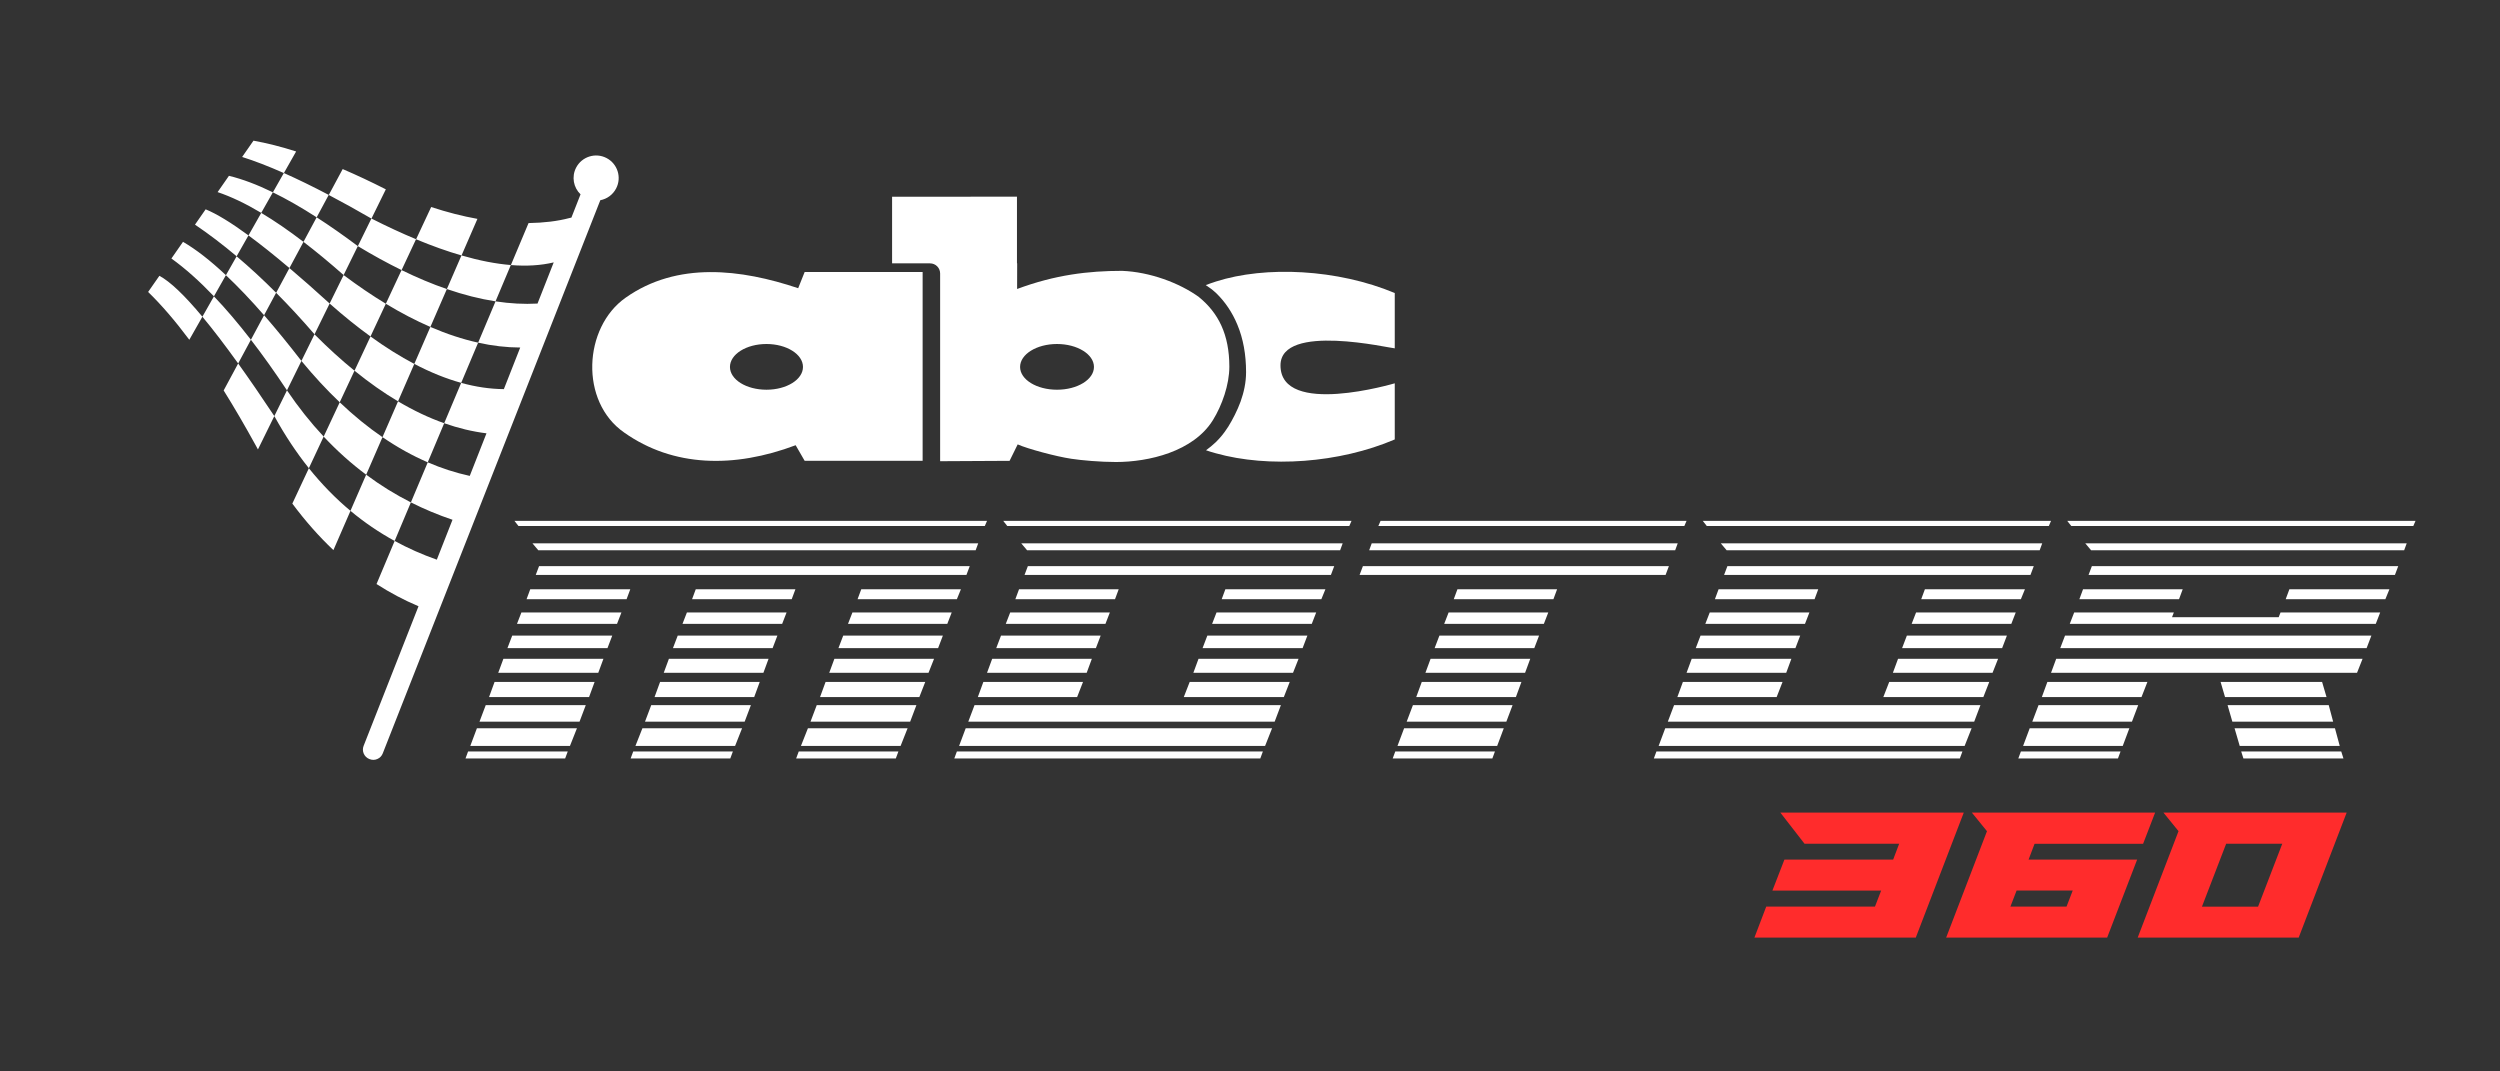 <?xml version="1.0" encoding="UTF-8"?><svg id="a" xmlns="http://www.w3.org/2000/svg" viewBox="0 0 1267 543"><rect x="0" y="0" width="1267" height="543" fill="#333333" stroke="none"/><path d="M706.86,148.5c-28.94-12.11-65.4-13.91-90.66-5.81-1.77.56-3.49,1.18-5.12,1.8.92.65,1.87,1.28,2.82,1.97.16.09.26.2.43.33.62.52,1.24,1.08,1.87,1.61,4.59,4.42,8.3,9.86,10.92,16.21,2.93,7.02,4.39,15.09,4.39,23.98,0,5.29-1.11,10.24-2.78,14.93-1.71,4.63-3.91,8.91-6.34,12.87-.13.16-.2.26-.29.38-1.67,2.69-3.71,5.13-5.9,7.29-1.59,1.51-3.25,2.86-4.99,4.14,1.61.56,3.28,1.08,4.99,1.53,26.81,7.49,62.57,4.99,90.66-7.02v-28.45s-57.91,17.23-57.91-9.09c0-21.79,55.94-8.56,57.94-8.63v-.1h-.03v-27.96Z" fill="#fff" stroke-width="0"/><path d="M404.52,146.07c-28.94-9.71-61.29-13.68-87.48,4.82-21.4,15.09-23.36,52.6-.72,68.31,24.87,17.59,55.72,18.18,86.92,6.44l4.56,7.9h59.79v-95.68h-59.79l-3.28,8.2ZM388.44,197.51c-10.23,0-18.5-5.14-18.5-11.55s8.27-11.62,18.5-11.62,18.51,5.22,18.51,11.62-8.27,11.55-18.51,11.55Z" fill="#fff" stroke-width="0"/><path d="M607.61,150.53c-9.95-7.19-24.94-12.73-38.96-13.26-17.03,0-33.86,2-53.18,9.19l.03-11.57h0v-1.45s-.07-.02-.1-.02v-33.74h-23.46v.02h-39.83v33.77h19.22c2.86,0,5.13,2.3,5.13,5.13v95.14l35.2-.19,4.1-8.33c4.83,2.19,19.56,6.17,27.21,7.29,5.08.79,14.76,1.64,22.61,1.64,16.54,0,39.24-5.26,49.12-21.23,4.63-7.45,8.33-17.98,8.33-27.07,0-16.31-5.54-27.26-15.42-35.3ZM535.68,197.51c-10.33,0-18.7-5.14-18.7-11.55s8.37-11.62,18.7-11.62,18.74,5.22,18.74,11.62-8.37,11.55-18.74,11.55Z" fill="#fff" stroke-width="0"/><path d="M286.43,384.39h-50.51l1.3-3.54h50.51l-1.31,3.54ZM238.34,378.05l3.35-8.95h50.7l-3.54,8.95h-50.51ZM243,365.75l3.17-8.39h50.7l-3.17,8.39h-50.7ZM247.85,353.26l2.79-7.64h50.7l-2.8,7.64h-50.7ZM252.51,340.96l2.61-7.08h50.7l-2.61,7.08h-50.7ZM257.17,328.47l2.42-6.34h50.7l-2.42,6.34h-50.7ZM500.23,263.97l-1.12,2.61h-236.35l-2.05-2.61h239.52ZM262.01,316.17l2.24-5.78h50.7l-2.24,5.78h-50.7ZM266.86,303.68l1.86-5.03h50.7l-1.87,5.03h-50.7ZM272.82,278.89l-2.98-3.54h225.92l-1.31,3.54h-221.63ZM271.52,291.37l1.68-4.47h218.27l-1.68,4.47h-218.27ZM370.12,384.39h-50.51l1.3-3.54h50.51l-1.31,3.54ZM322.03,378.05l3.54-8.95h50.51l-3.54,8.95h-50.51ZM326.88,365.75l3.17-8.39h50.51l-3.17,8.39h-50.51ZM331.73,353.26l2.79-7.64h50.51l-2.8,7.64h-50.51ZM336.39,340.96l2.61-7.08h50.51l-2.61,7.08h-50.51ZM341.05,328.47l2.42-6.34h50.51l-2.42,6.34h-50.51ZM345.89,316.17l2.24-5.78h50.51l-2.24,5.78h-50.51ZM350.74,303.68l1.86-5.03h50.51l-1.87,5.03h-50.51ZM454,384.39h-50.51l1.31-3.54h50.51l-1.31,3.54ZM405.91,378.05l3.54-8.95h50.51l-3.54,8.95h-50.51ZM410.76,365.75l3.17-8.39h50.51l-3.17,8.39h-50.51ZM415.6,353.26l2.8-7.64h50.51l-2.98,7.64h-50.33ZM420.26,340.96l2.61-7.08h50.51l-2.8,7.08h-50.33ZM424.92,328.47l2.42-6.34h50.51l-2.42,6.34h-50.51ZM429.77,316.17l2.24-5.78h50.32l-2.24,5.78h-50.33ZM434.61,303.68l1.87-5.03h50.51l-2.05,5.03h-50.33Z" fill="#fff" stroke-width="0"/><path d="M638.72,384.39h-155.08l1.3-3.54h155.08l-1.3,3.54ZM486.06,378.05l3.35-8.95h155.27l-3.54,8.95h-155.08ZM490.72,365.75l3.17-8.39h155.27l-3.17,8.39h-155.27ZM495.57,353.26l2.79-7.64h50.51l-2.98,7.64h-50.33ZM500.23,340.96l2.61-7.08h50.51l-2.61,7.08h-50.51ZM504.89,328.47l2.42-6.34h50.51l-2.42,6.34h-50.51ZM508.43,263.97h176.52l-1.12,2.61h-173.35l-2.05-2.61ZM509.73,316.17l2.24-5.78h50.51l-2.24,5.78h-50.51ZM514.58,303.68l1.86-5.03h50.51l-1.86,5.03h-50.51ZM520.54,278.89l-2.98-3.54h162.91l-1.3,3.54h-158.63ZM519.24,291.37l1.68-4.47h155.27l-1.68,4.47h-155.27ZM599.95,353.26l2.98-7.64h50.7l-2.98,7.64h-50.7ZM604.8,340.96l2.61-7.08h50.7l-2.8,7.08h-50.51ZM609.46,328.47l2.42-6.34h50.7l-2.42,6.34h-50.7ZM614.3,316.17l2.24-5.78h50.51l-2.24,5.78h-50.51ZM619.15,303.68l1.86-5.03h50.7l-2.05,5.03h-50.51Z" fill="#fff" stroke-width="0"/><path d="M689.04,291.37l1.68-4.47h155.08l-1.68,4.47h-155.08ZM693.89,278.89l1.3-3.54h155.08l-1.3,3.54h-155.08ZM854.75,263.97l-1.12,2.61h-155.08l1.12-2.61h155.08ZM756.33,384.39h-50.51l1.3-3.54h50.51l-1.3,3.54ZM708.24,378.05l3.36-8.95h50.51l-3.35,8.95h-50.51ZM712.9,365.75l3.17-8.39h50.51l-3.17,8.39h-50.51ZM717.75,353.26l2.8-7.64h50.51l-2.8,7.64h-50.51ZM722.41,340.96l2.61-7.08h50.51l-2.61,7.08h-50.51ZM727.07,328.47l2.42-6.34h50.51l-2.42,6.34h-50.51ZM731.92,316.17l2.24-5.78h50.51l-2.24,5.78h-50.51ZM736.76,303.68l1.86-5.03h50.51l-1.86,5.03h-50.51Z" fill="#fff" stroke-width="0"/><path d="M993.25,384.39h-155.08l1.3-3.54h155.08l-1.3,3.54ZM840.59,378.05l3.35-8.95h155.27l-3.54,8.95h-155.08ZM845.25,365.75l3.17-8.39h155.27l-3.17,8.39h-155.27ZM850.09,353.26l2.79-7.64h50.51l-2.98,7.64h-50.33ZM854.75,340.96l2.61-7.08h50.51l-2.61,7.08h-50.51ZM859.41,328.47l2.42-6.34h50.51l-2.42,6.34h-50.51ZM862.95,263.97h176.52l-1.12,2.61h-173.35l-2.05-2.61ZM864.26,316.17l2.24-5.78h50.51l-2.24,5.78h-50.51ZM869.11,303.68l1.86-5.03h50.51l-1.86,5.03h-50.51ZM875.07,278.89l-2.98-3.54h162.91l-1.3,3.54h-158.63ZM873.77,291.37l1.68-4.47h155.27l-1.68,4.47h-155.27ZM954.47,353.26l2.98-7.64h50.7l-2.98,7.64h-50.7ZM959.32,340.96l2.61-7.08h50.7l-2.8,7.08h-50.51ZM963.98,328.47l2.42-6.34h50.7l-2.42,6.34h-50.7ZM968.83,316.17l2.24-5.78h50.51l-2.24,5.78h-50.51ZM973.67,303.68l1.86-5.03h50.7l-2.05,5.03h-50.51Z" fill="#fff" stroke-width="0"/><path d="M1073.39,384.39h-50.51l1.3-3.54h50.51l-1.31,3.54ZM1025.3,378.05l3.35-8.95h50.51l-3.36,8.95h-50.51ZM1029.96,365.75l3.17-8.39h50.51l-3.17,8.39h-50.51ZM1034.81,353.26l2.79-7.64h50.7l-2.98,7.64h-50.51ZM1039.47,340.96l2.61-7.08h155.27l-2.8,7.08h-155.08ZM1044.13,328.47l2.42-6.34h155.27l-2.42,6.34h-155.27ZM1224.19,263.97l-1.12,2.61h-173.35l-2.05-2.61h176.52ZM1100.79,312.81h54.05l.93-2.42h50.51l-2.24,5.78h-155.08l2.24-5.78h50.51l-.93,2.42ZM1053.82,303.68l1.86-5.03h50.51l-1.86,5.03h-50.51ZM1059.79,278.89l-2.98-3.54h162.91l-1.3,3.54h-158.63ZM1058.48,291.37l1.68-4.47h155.27l-1.68,4.47h-155.27ZM1127.64,353.26l-2.24-7.64h51.44l2.24,7.64h-51.44ZM1131.36,365.75l-2.42-8.39h51.26l2.24,8.39h-51.07ZM1135.09,378.05l-2.61-8.95h50.88l2.42,8.95h-50.7ZM1136.96,384.39l-1.12-3.54h50.7l1.12,3.54h-50.7ZM1158.39,303.68l1.86-5.03h50.7l-2.05,5.03h-50.51Z" fill="#fff" stroke-width="0"/><path d="M970.92,475.17h-81.78l5.98-15.69h55.11l3.14-8.14h-55.11l6.08-15.69h55.11l3.04-8.04h-47.95l-12.26-15.79h92.96l-24.32,63.35Z" fill="#ff2c2c" stroke-width="0"/><path d="M1028.09,435.66h55.01l-15.2,39.52h-81.59l20.69-53.93-7.65-9.41h92.86l-6.08,15.79h-55.01l-3.04,8.04ZM1018.87,459.48h28.44l3.14-8.14h-28.44l-3.14,8.14Z" fill="#ff2c2c" stroke-width="0"/><path d="M1104.08,421.24l-7.65-9.41h92.86l-24.32,63.35h-81.59l20.69-53.93ZM1128.21,427.62l-12.26,31.87h28.44l12.26-31.87h-28.44Z" fill="#ff2c2c" stroke-width="0"/><path d="M153.81,122.58c-7.54-5.78-14.68-10.67-21.42-14.69l5.9-10.42c6.93,3.38,14.33,7.6,22.19,12.67l-6.68,12.43ZM139.94,148.38c-6.66-6.68-13.33-12.84-20.02-18.49l6-10.58c6.15,4.51,13.06,10.02,20.76,16.54l-6.73,12.53ZM127.16,172.18c-6.38-8.26-12.63-15.6-18.74-22l6.07-10.71c6.07,5.71,12.52,12.47,19.34,20.29l-6.67,12.43ZM139.03,210.87c-6.57-9.9-12.68-18.78-18.33-26.66l6.46-12.03c5.97,7.74,12.07,16.29,18.28,25.65l-6.41,13.04ZM152.76,182.92c-6.6-8.54-12.91-16.26-18.93-23.17l6.11-11.38c6.5,6.52,12.98,13.54,19.45,21.05l-6.63,13.49ZM167.06,153.82c-7.31-6.66-14.1-12.65-20.38-17.97l7.13-13.27c6.48,4.96,13.26,10.57,20.34,16.82l-7.09,14.42ZM181.36,124.73c-7.29-5.46-14.24-10.32-20.87-14.59l6.1-11.35c6.81,3.58,14.02,7.57,21.63,11.97l-6.86,13.97ZM195.54,153.93c-7-4.24-14.13-9.08-21.4-14.53l7.21-14.67c7.59,4.59,14.98,8.64,22.16,12.15l-7.97,17.05ZM179.66,187.88c-6.72-5.46-13.48-11.6-20.27-18.44l7.67-15.61c7.05,6.24,13.95,11.81,20.72,16.7l-8.12,17.35ZM164.04,221.26c-6.64-7.09-12.83-14.89-18.61-23.43l7.33-14.91c6.36,7.72,12.83,14.71,19.41,20.96l-8.13,17.38ZM177.61,258.89c-7.58-6.33-14.6-13.53-21.08-21.6l7.5-16.03c6.73,7.18,13.91,13.62,21.54,19.31l-7.96,18.32ZM193.84,221.55c-7.36-5.03-14.58-10.92-21.67-17.67l7.49-16.01c7.4,6.01,14.76,11.19,22.07,15.53l-7.89,18.15ZM209.97,184.43c-7.22-3.79-14.62-8.43-22.2-13.91l7.77-16.59c7.68,4.65,15.21,8.57,22.57,11.76l-8.14,18.74ZM226.47,146.5c-7.41-2.55-15.06-5.76-22.95-9.61l7.32-15.64c8.12,3.38,15.8,6.11,23.03,8.21l-7.4,17.04ZM242.32,173.66c-7.87-1.74-15.93-4.39-24.2-7.97l8.35-19.2c8.54,2.94,16.76,5.02,24.67,6.23l-8.82,20.94ZM225.12,214.49c-7.75-2.73-15.54-6.43-23.4-11.09l8.25-18.97c8.15,4.27,16.06,7.48,23.76,9.6l-8.61,20.45ZM208.23,254.61c-7.94-4.02-15.5-8.7-22.65-14.04l8.27-19.02c7.51,5.15,15.16,9.4,22.94,12.76l-8.55,20.3ZM272.42,153.85c-6.81.38-13.91,0-21.29-1.12l7.75-18.4c8.01.65,15.26.2,21.74-1.35l-8.21,20.87ZM255.36,197.21c-7-.06-14.21-1.12-21.63-3.17l8.58-20.37c7.28,1.61,14.39,2.43,21.34,2.46l-8.29,21.08ZM238.07,241.19c-7.2-1.58-14.3-3.87-21.29-6.88l8.34-19.82c7.19,2.53,14.33,4.24,21.43,5.12l-8.48,21.58ZM221.37,283.64c-7.46-2.62-14.59-5.79-21.36-9.49l8.23-19.54c6.75,3.41,13.78,6.35,21.09,8.81l-7.95,20.22ZM122.69,79.54c6.35,2,13.4,4.72,21.15,8.16l-5.54,9.77c-8.05-3.93-15.47-6.71-22.27-8.37l-5.75,8.26c6.81,2.29,14.18,5.79,22.12,10.53l-6.47,11.41c-8.84-6.49-16.08-10.9-21.71-13.22l-5.4,7.77c7.06,4.78,14.1,10.13,21.11,16.04l-5.43,9.57c-7.88-7.41-15.13-13.05-21.75-16.9l-5.88,8.45c6.99,5.03,14.17,11.42,21.56,19.17l-5.86,10.33c-9.09-10.92-16.36-17.83-21.8-20.73l-5.7,8.18c6.74,6.55,13.7,14.63,20.87,24.24l6.63-11.69c5.4,6.49,11.44,14.38,18.13,23.7l-7.35,13.67c5.35,8.57,10.8,17.91,16.36,28.03.33.62.67,1.25,1.01,1.87l8.31-16.91c5.3,9.65,11.14,18.46,17.51,26.42l-8.39,17.93c6.52,8.76,13.46,16.62,20.82,23.58l8.65-19.9c6.99,5.83,14.46,10.92,22.39,15.26l-9.19,21.83c6.8,4.38,13.89,8.13,21.28,11.26l-27.83,70.78c-1.03,2.62.27,5.6,2.88,6.64l.17.06c1.31.52,2.63.5,3.92-.07,1.3-.56,2.21-1.51,2.73-2.82l109.44-278.27.83-2.1c3.33-.63,6.34-2.73,8.02-5.97,2.91-5.6.72-12.5-4.88-15.41-5.6-2.91-12.5-.72-15.41,4.88-2.39,4.61-1.33,10.11,2.25,13.52l-4.61,11.74-.02.05c-.38.09-.75.18-1.13.26-5.88,1.55-12.74,2.39-20.59,2.52l-8.95,21.27c-7.64-.62-15.98-2.24-25.01-4.87l8.05-18.53c-7.56-1.36-15.38-3.36-23.44-6.01l-7.64,16.33c-7.19-2.99-14.73-6.48-22.62-10.48l7.28-14.81c-7.58-3.85-14.87-7.27-21.87-10.27l-7.04,13.11c-8.16-4.29-15.74-7.99-22.75-11.1l6.2-10.93c-7.64-2.44-14.85-4.26-21.62-5.47l-5.73,8.23Z" fill="#fff" fill-rule="evenodd" stroke-width="0"/></svg>